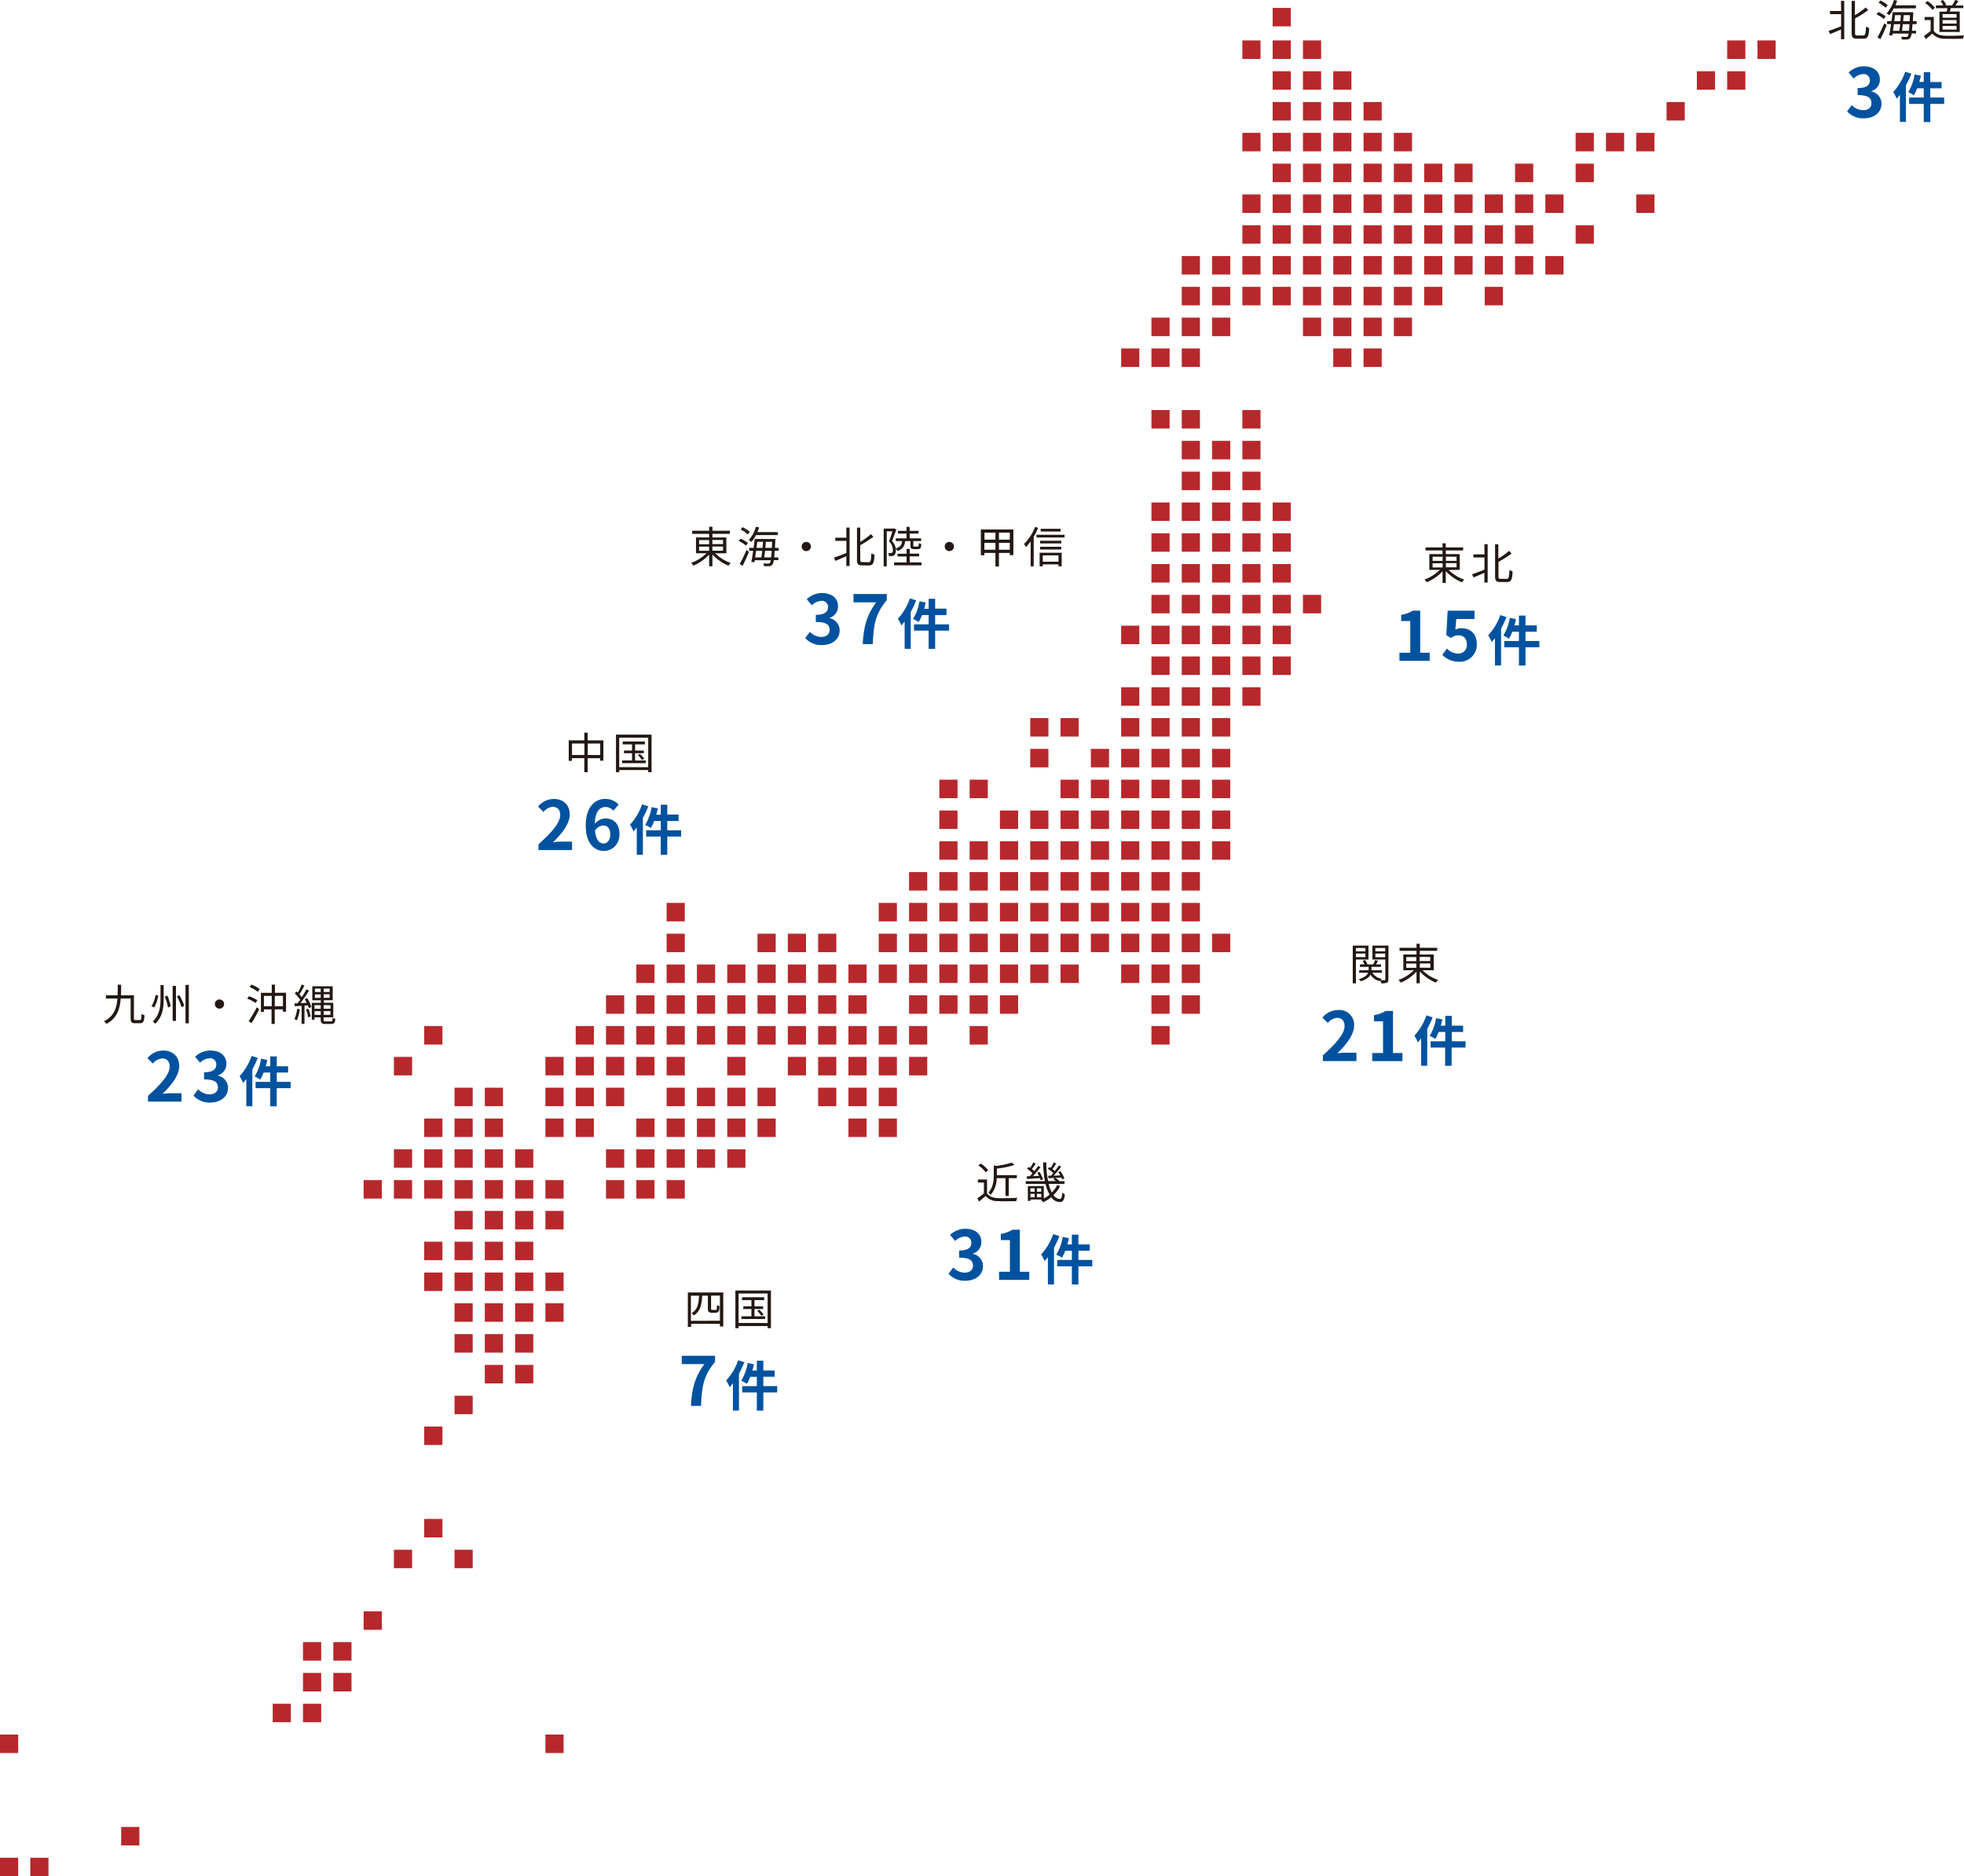 <svg xmlns="http://www.w3.org/2000/svg" viewBox="0 0 724.85 692.46"><defs><style>.cls-1{fill:#b7282c;}.cls-2{fill:#231815;}.cls-3{fill:#00529f;}</style></defs><title>アセット 6-90</title><g id="レイヤー_2" data-name="レイヤー 2"><g id="コンテンツ"><polygon class="cls-1" points="11.18 692.46 17.89 692.46 17.89 685.64 11.18 685.64 11.18 692.46 11.18 692.46"/><polygon class="cls-1" points="0 692.46 6.71 692.46 6.71 685.64 0 685.64 0 692.46 0 692.46"/><polygon class="cls-1" points="44.73 681.09 51.44 681.09 51.44 674.27 44.73 674.27 44.73 681.09 44.73 681.09"/><polygon class="cls-1" points="201.3 646.99 208.01 646.99 208.01 640.17 201.3 640.17 201.3 646.99 201.3 646.99"/><polygon class="cls-1" points="0 646.99 6.71 646.99 6.71 640.17 0 640.17 0 646.99 0 646.99"/><polygon class="cls-1" points="111.83 635.62 118.54 635.62 118.54 628.8 111.83 628.8 111.83 635.62 111.83 635.62"/><polygon class="cls-1" points="100.65 635.62 107.36 635.62 107.36 628.8 100.65 628.8 100.65 635.62 100.65 635.62"/><polygon class="cls-1" points="123.02 624.25 129.73 624.25 129.73 617.43 123.02 617.43 123.02 624.25 123.02 624.25"/><polygon class="cls-1" points="111.83 624.25 118.54 624.25 118.54 617.43 111.83 617.43 111.83 624.25 111.83 624.25"/><polygon class="cls-1" points="123.02 612.88 129.73 612.88 129.73 606.06 123.02 606.06 123.02 612.88 123.02 612.88"/><polygon class="cls-1" points="111.83 612.88 118.54 612.88 118.54 606.06 111.83 606.06 111.83 612.88 111.83 612.88"/><polygon class="cls-1" points="134.2 601.51 140.91 601.51 140.91 594.7 134.2 594.7 134.2 601.51 134.2 601.51"/><polygon class="cls-1" points="167.75 578.78 174.46 578.78 174.46 571.96 167.75 571.96 167.75 578.78 167.75 578.78"/><polygon class="cls-1" points="145.38 578.78 152.09 578.78 152.09 571.96 145.38 571.96 145.38 578.78 145.38 578.78"/><polygon class="cls-1" points="156.56 567.41 163.28 567.41 163.28 560.59 156.56 560.59 156.56 567.41 156.56 567.41"/><polygon class="cls-1" points="156.56 533.31 163.28 533.31 163.28 526.49 156.56 526.49 156.56 533.31 156.56 533.31"/><polygon class="cls-1" points="167.75 521.94 174.46 521.94 174.46 515.12 167.75 515.12 167.75 521.94 167.75 521.94"/><polygon class="cls-1" points="190.11 510.57 196.82 510.57 196.82 503.75 190.11 503.75 190.11 510.57 190.11 510.57"/><polygon class="cls-1" points="178.93 510.57 185.64 510.57 185.64 503.75 178.93 503.75 178.93 510.57 178.93 510.57"/><polygon class="cls-1" points="190.11 499.2 196.82 499.2 196.82 492.38 190.11 492.38 190.11 499.2 190.11 499.2"/><polygon class="cls-1" points="178.93 499.2 185.64 499.2 185.64 492.38 178.93 492.38 178.93 499.2 178.93 499.2"/><polygon class="cls-1" points="167.75 499.2 174.46 499.2 174.46 492.38 167.75 492.38 167.75 499.2 167.75 499.2"/><polygon class="cls-1" points="190.11 487.83 196.82 487.83 196.82 481.01 190.11 481.01 190.11 487.83 190.11 487.83"/><polygon class="cls-1" points="178.93 487.83 185.64 487.83 185.64 481.01 178.93 481.01 178.93 487.83 178.93 487.83"/><polygon class="cls-1" points="201.3 476.47 208.01 476.47 208.01 469.65 201.3 469.65 201.3 476.47 201.3 476.47"/><polygon class="cls-1" points="201.3 487.83 208.01 487.83 208.01 481.01 201.3 481.01 201.3 487.83 201.3 487.83"/><polygon class="cls-1" points="190.11 476.47 196.82 476.47 196.82 469.65 190.11 469.65 190.11 476.47 190.11 476.47"/><polygon class="cls-1" points="178.93 476.47 185.64 476.47 185.64 469.65 178.93 469.65 178.93 476.47 178.93 476.47"/><polygon class="cls-1" points="167.75 487.83 174.46 487.83 174.46 481.01 167.75 481.01 167.75 487.83 167.75 487.83"/><polygon class="cls-1" points="167.75 476.47 174.46 476.47 174.46 469.65 167.75 469.65 167.75 476.47 167.75 476.47"/><polygon class="cls-1" points="156.56 476.47 163.28 476.47 163.28 469.65 156.56 469.65 156.56 476.47 156.56 476.47"/><polygon class="cls-1" points="190.11 465.1 196.82 465.1 196.82 458.28 190.11 458.28 190.11 465.1 190.11 465.1"/><polygon class="cls-1" points="178.93 465.1 185.64 465.1 185.64 458.28 178.93 458.28 178.93 465.1 178.93 465.1"/><polygon class="cls-1" points="167.75 465.1 174.46 465.1 174.46 458.28 167.75 458.28 167.75 465.1 167.75 465.1"/><polygon class="cls-1" points="156.56 465.1 163.28 465.1 163.28 458.28 156.56 458.28 156.56 465.1 156.56 465.1"/><polygon class="cls-1" points="201.3 453.73 208.01 453.73 208.01 446.91 201.3 446.91 201.3 453.73 201.3 453.73"/><polygon class="cls-1" points="190.11 453.73 196.82 453.73 196.82 446.91 190.11 446.91 190.11 453.73 190.11 453.73"/><polygon class="cls-1" points="178.93 453.73 185.64 453.73 185.64 446.91 178.93 446.91 178.93 453.73 178.93 453.73"/><polygon class="cls-1" points="167.75 453.73 174.46 453.73 174.46 446.91 167.75 446.91 167.75 453.73 167.75 453.73"/><polygon class="cls-1" points="246.03 442.36 252.74 442.36 252.74 435.54 246.03 435.54 246.03 442.36 246.03 442.36"/><polygon class="cls-1" points="234.85 442.36 241.56 442.36 241.56 435.54 234.85 435.54 234.85 442.36 234.85 442.36"/><polygon class="cls-1" points="223.66 442.36 230.38 442.36 230.38 435.54 223.66 435.54 223.66 442.36 223.66 442.36"/><polygon class="cls-1" points="201.3 442.36 208.01 442.36 208.01 435.54 201.3 435.54 201.3 442.36 201.3 442.36"/><polygon class="cls-1" points="190.11 442.36 196.82 442.36 196.82 435.54 190.11 435.54 190.11 442.36 190.11 442.36"/><polygon class="cls-1" points="178.93 442.36 185.64 442.36 185.64 435.54 178.93 435.54 178.93 442.36 178.93 442.36"/><polygon class="cls-1" points="167.75 442.36 174.46 442.36 174.46 435.54 167.75 435.54 167.75 442.36 167.75 442.36"/><polygon class="cls-1" points="156.56 442.36 163.28 442.36 163.28 435.54 156.56 435.54 156.56 442.36 156.56 442.36"/><polygon class="cls-1" points="145.38 442.36 152.09 442.36 152.09 435.54 145.38 435.54 145.38 442.36 145.38 442.36"/><polygon class="cls-1" points="134.2 442.36 140.91 442.36 140.91 435.54 134.2 435.54 134.2 442.36 134.2 442.36"/><polygon class="cls-1" points="246.03 430.99 252.74 430.99 252.74 424.18 246.03 424.18 246.03 430.99 246.03 430.99"/><polygon class="cls-1" points="234.85 430.99 241.56 430.99 241.56 424.18 234.85 424.18 234.85 430.99 234.85 430.99"/><polygon class="cls-1" points="223.66 430.99 230.38 430.99 230.38 424.18 223.66 424.18 223.66 430.99 223.66 430.99"/><polygon class="cls-1" points="190.11 430.99 196.82 430.99 196.82 424.18 190.11 424.18 190.11 430.99 190.11 430.99"/><polygon class="cls-1" points="178.93 430.99 185.64 430.99 185.64 424.18 178.93 424.18 178.93 430.99 178.93 430.99"/><polygon class="cls-1" points="167.75 430.99 174.46 430.99 174.46 424.18 167.75 424.18 167.75 430.99 167.75 430.99"/><polygon class="cls-1" points="156.56 430.99 163.28 430.99 163.28 424.18 156.56 424.18 156.56 430.99 156.56 430.99"/><polygon class="cls-1" points="145.38 430.99 152.09 430.99 152.09 424.18 145.38 424.18 145.38 430.99 145.38 430.99"/><polygon class="cls-1" points="324.31 419.63 331.02 419.63 331.02 412.81 324.31 412.81 324.31 419.63 324.31 419.63"/><polygon class="cls-1" points="313.13 419.63 319.84 419.63 319.84 412.81 313.13 412.81 313.13 419.63 313.13 419.63"/><polygon class="cls-1" points="279.58 419.63 286.29 419.63 286.29 412.81 279.58 412.81 279.58 419.63 279.58 419.63"/><polygon class="cls-1" points="268.4 419.63 275.11 419.63 275.11 412.81 268.4 412.81 268.4 419.63 268.4 419.63"/><polygon class="cls-1" points="257.22 419.63 263.93 419.63 263.93 412.81 257.22 412.81 257.22 419.63 257.22 419.63"/><polygon class="cls-1" points="257.22 430.99 263.93 430.99 263.93 424.17 257.22 424.17 257.22 430.99 257.22 430.99"/><polygon class="cls-1" points="268.4 430.99 275.11 430.99 275.11 424.17 268.4 424.17 268.4 430.99 268.4 430.99"/><polygon class="cls-1" points="246.03 419.63 252.74 419.63 252.74 412.81 246.03 412.81 246.03 419.63 246.03 419.63"/><polygon class="cls-1" points="234.85 419.63 241.56 419.63 241.56 412.81 234.85 412.81 234.85 419.63 234.85 419.63"/><polygon class="cls-1" points="212.48 419.63 219.19 419.63 219.19 412.81 212.48 412.81 212.48 419.63 212.48 419.63"/><polygon class="cls-1" points="201.3 419.63 208.01 419.63 208.01 412.81 201.3 412.81 201.3 419.63 201.3 419.63"/><polygon class="cls-1" points="178.93 419.63 185.64 419.63 185.64 412.81 178.93 412.81 178.93 419.63 178.93 419.63"/><polygon class="cls-1" points="167.75 419.63 174.46 419.63 174.46 412.81 167.75 412.81 167.75 419.63 167.75 419.63"/><polygon class="cls-1" points="156.56 419.63 163.28 419.63 163.28 412.81 156.56 412.81 156.56 419.63 156.56 419.63"/><polygon class="cls-1" points="324.31 408.26 331.02 408.26 331.02 401.44 324.31 401.44 324.31 408.26 324.31 408.26"/><polygon class="cls-1" points="313.13 408.26 319.84 408.26 319.84 401.44 313.13 401.44 313.13 408.26 313.13 408.26"/><polygon class="cls-1" points="301.95 408.26 308.66 408.26 308.66 401.44 301.95 401.44 301.95 408.26 301.95 408.26"/><polygon class="cls-1" points="279.58 408.26 286.29 408.26 286.29 401.44 279.58 401.44 279.58 408.26 279.58 408.26"/><polygon class="cls-1" points="268.4 408.26 275.11 408.26 275.11 401.44 268.4 401.44 268.4 408.26 268.4 408.26"/><polygon class="cls-1" points="268.4 396.89 275.11 396.89 275.11 390.07 268.4 390.07 268.4 396.89 268.4 396.89"/><polygon class="cls-1" points="257.22 408.26 263.93 408.26 263.93 401.44 257.22 401.44 257.22 408.26 257.22 408.26"/><polygon class="cls-1" points="246.03 408.26 252.74 408.26 252.74 401.44 246.03 401.44 246.03 408.26 246.03 408.26"/><polygon class="cls-1" points="212.48 408.26 219.19 408.26 219.19 401.44 212.48 401.44 212.48 408.26 212.48 408.26"/><polygon class="cls-1" points="201.3 408.26 208.01 408.26 208.01 401.44 201.3 401.44 201.3 408.26 201.3 408.26"/><polygon class="cls-1" points="178.93 408.26 185.64 408.26 185.64 401.44 178.93 401.44 178.93 408.26 178.93 408.26"/><polygon class="cls-1" points="167.75 408.26 174.46 408.26 174.46 401.44 167.75 401.44 167.75 408.26 167.75 408.26"/><polygon class="cls-1" points="424.96 385.52 431.67 385.52 431.67 378.7 424.96 378.7 424.96 385.52 424.96 385.52"/><polygon class="cls-1" points="335.5 396.89 342.21 396.89 342.21 390.07 335.5 390.07 335.5 396.89 335.5 396.89"/><polygon class="cls-1" points="324.31 396.89 331.02 396.89 331.02 390.07 324.31 390.07 324.31 396.89 324.31 396.89"/><polygon class="cls-1" points="313.13 396.89 319.84 396.89 319.84 390.07 313.13 390.07 313.13 396.89 313.13 396.89"/><polygon class="cls-1" points="301.95 396.89 308.66 396.89 308.66 390.07 301.95 390.07 301.95 396.89 301.95 396.89"/><polygon class="cls-1" points="234.85 396.89 241.56 396.89 241.56 390.07 234.85 390.07 234.85 396.89 234.85 396.89"/><polygon class="cls-1" points="223.66 396.89 230.38 396.89 230.38 390.07 223.66 390.07 223.66 396.89 223.66 396.89"/><polygon class="cls-1" points="223.66 408.26 230.38 408.26 230.38 401.44 223.66 401.44 223.66 408.26 223.66 408.26"/><polygon class="cls-1" points="212.48 396.89 219.19 396.89 219.19 390.07 212.48 390.07 212.48 396.89 212.48 396.89"/><polygon class="cls-1" points="201.3 396.89 208.01 396.89 208.01 390.07 201.3 390.07 201.3 396.89 201.3 396.89"/><polygon class="cls-1" points="145.38 396.89 152.09 396.89 152.09 390.07 145.38 390.07 145.38 396.89 145.38 396.89"/><polygon class="cls-1" points="357.86 385.52 364.57 385.52 364.57 378.7 357.86 378.7 357.86 385.52 357.86 385.52"/><polygon class="cls-1" points="335.5 385.52 342.21 385.52 342.21 378.7 335.5 378.7 335.5 385.52 335.5 385.52"/><polygon class="cls-1" points="324.31 385.52 331.02 385.52 331.02 378.7 324.31 378.7 324.31 385.52 324.31 385.52"/><polygon class="cls-1" points="313.13 385.52 319.84 385.52 319.84 378.7 313.13 378.7 313.13 385.52 313.13 385.52"/><polygon class="cls-1" points="301.95 385.52 308.66 385.52 308.66 378.7 301.95 378.7 301.95 385.52 301.95 385.52"/><polygon class="cls-1" points="290.76 385.52 297.47 385.52 297.47 378.7 290.76 378.7 290.76 385.52 290.76 385.52"/><polygon class="cls-1" points="290.76 396.89 297.47 396.89 297.47 390.07 290.76 390.07 290.76 396.89 290.76 396.89"/><polygon class="cls-1" points="279.58 385.52 286.29 385.52 286.29 378.7 279.58 378.7 279.58 385.52 279.58 385.52"/><polygon class="cls-1" points="268.4 385.52 275.11 385.52 275.11 378.7 268.4 378.7 268.4 385.52 268.4 385.52"/><polygon class="cls-1" points="257.22 385.52 263.93 385.52 263.93 378.7 257.22 378.7 257.22 385.52 257.22 385.52"/><polygon class="cls-1" points="246.03 385.52 252.74 385.52 252.74 378.7 246.03 378.7 246.03 385.52 246.03 385.52"/><polygon class="cls-1" points="246.03 396.89 252.74 396.89 252.74 390.07 246.03 390.07 246.03 396.89 246.03 396.89"/><polygon class="cls-1" points="234.85 385.52 241.56 385.52 241.56 378.7 234.85 378.7 234.85 385.52 234.85 385.52"/><polygon class="cls-1" points="223.66 385.52 230.38 385.52 230.38 378.7 223.66 378.7 223.66 385.52 223.66 385.52"/><polygon class="cls-1" points="212.48 385.52 219.19 385.52 219.19 378.7 212.48 378.7 212.48 385.52 212.48 385.52"/><polygon class="cls-1" points="156.56 385.52 163.28 385.52 163.28 378.7 156.56 378.7 156.56 385.52 156.56 385.52"/><polygon class="cls-1" points="424.96 374.15 431.67 374.15 431.67 367.34 424.96 367.34 424.96 374.15 424.96 374.15"/><polygon class="cls-1" points="436.15 374.15 442.86 374.15 442.86 367.34 436.15 367.34 436.15 374.15 436.15 374.15"/><polygon class="cls-1" points="369.04 374.15 375.76 374.15 375.76 367.34 369.04 367.34 369.04 374.15 369.04 374.15"/><polygon class="cls-1" points="357.86 374.15 364.57 374.15 364.57 367.34 357.86 367.34 357.86 374.15 357.86 374.15"/><polygon class="cls-1" points="346.68 374.15 353.39 374.15 353.39 367.34 346.68 367.34 346.68 374.15 346.68 374.15"/><polygon class="cls-1" points="335.5 374.15 342.21 374.15 342.21 367.34 335.5 367.34 335.5 374.15 335.5 374.15"/><polygon class="cls-1" points="301.95 374.15 308.66 374.15 308.66 367.34 301.95 367.34 301.95 374.15 301.95 374.15"/><polygon class="cls-1" points="290.76 374.15 297.47 374.15 297.47 367.34 290.76 367.34 290.76 374.15 290.76 374.15"/><polygon class="cls-1" points="279.58 374.15 286.29 374.15 286.29 367.34 279.58 367.34 279.58 374.15 279.58 374.15"/><polygon class="cls-1" points="268.4 374.15 275.11 374.15 275.11 367.34 268.4 367.34 268.4 374.15 268.4 374.15"/><polygon class="cls-1" points="257.22 374.15 263.93 374.15 263.93 367.34 257.22 367.34 257.22 374.15 257.22 374.15"/><polygon class="cls-1" points="246.03 374.15 252.74 374.15 252.74 367.34 246.03 367.34 246.03 374.15 246.03 374.15"/><polygon class="cls-1" points="234.85 374.15 241.56 374.15 241.56 367.34 234.85 367.34 234.85 374.15 234.85 374.15"/><polygon class="cls-1" points="223.66 374.15 230.38 374.15 230.38 367.34 223.66 367.34 223.66 374.15 223.66 374.15"/><polygon class="cls-1" points="436.15 362.79 442.86 362.79 442.86 355.97 436.15 355.97 436.15 362.79 436.15 362.79"/><polygon class="cls-1" points="424.96 362.79 431.67 362.79 431.67 355.97 424.96 355.97 424.96 362.79 424.96 362.79"/><polygon class="cls-1" points="413.78 362.79 420.49 362.79 420.49 355.97 413.78 355.97 413.78 362.79 413.78 362.79"/><polygon class="cls-1" points="391.41 362.79 398.12 362.79 398.12 355.97 391.41 355.97 391.41 362.79 391.41 362.79"/><polygon class="cls-1" points="380.23 362.79 386.94 362.79 386.94 355.97 380.23 355.97 380.23 362.79 380.23 362.79"/><polygon class="cls-1" points="369.04 362.79 375.76 362.79 375.76 355.97 369.04 355.97 369.04 362.79 369.04 362.79"/><polygon class="cls-1" points="357.86 362.79 364.57 362.79 364.57 355.97 357.86 355.97 357.86 362.79 357.86 362.79"/><polygon class="cls-1" points="346.68 362.79 353.39 362.79 353.39 355.97 346.68 355.97 346.68 362.79 346.68 362.79"/><polygon class="cls-1" points="335.5 362.79 342.21 362.79 342.21 355.97 335.5 355.97 335.5 362.79 335.5 362.79"/><polygon class="cls-1" points="324.31 362.79 331.02 362.79 331.02 355.97 324.31 355.97 324.31 362.79 324.31 362.79"/><polygon class="cls-1" points="313.13 362.79 319.84 362.79 319.84 355.97 313.13 355.97 313.13 362.79 313.13 362.79"/><polygon class="cls-1" points="313.13 374.15 319.84 374.15 319.84 367.33 313.13 367.33 313.13 374.15 313.13 374.15"/><polygon class="cls-1" points="301.95 362.79 308.66 362.79 308.66 355.97 301.95 355.97 301.95 362.79 301.95 362.79"/><polygon class="cls-1" points="290.76 362.79 297.47 362.79 297.47 355.97 290.76 355.97 290.76 362.79 290.76 362.79"/><polygon class="cls-1" points="279.58 362.79 286.29 362.79 286.29 355.97 279.58 355.97 279.58 362.79 279.58 362.79"/><polygon class="cls-1" points="268.4 362.79 275.11 362.79 275.11 355.97 268.4 355.97 268.4 362.79 268.4 362.79"/><polygon class="cls-1" points="257.22 362.79 263.93 362.79 263.93 355.97 257.22 355.97 257.22 362.79 257.22 362.79"/><polygon class="cls-1" points="246.03 362.79 252.74 362.79 252.74 355.97 246.03 355.97 246.03 362.79 246.03 362.79"/><polygon class="cls-1" points="234.85 362.79 241.56 362.79 241.56 355.97 234.85 355.97 234.85 362.79 234.85 362.79"/><polygon class="cls-1" points="447.33 351.42 454.04 351.42 454.04 344.6 447.33 344.6 447.33 351.42 447.33 351.42"/><polygon class="cls-1" points="436.15 351.42 442.86 351.42 442.86 344.6 436.15 344.6 436.15 351.42 436.15 351.42"/><polygon class="cls-1" points="424.96 351.42 431.67 351.42 431.67 344.6 424.96 344.6 424.96 351.42 424.96 351.42"/><polygon class="cls-1" points="413.78 351.42 420.49 351.42 420.49 344.6 413.78 344.6 413.78 351.42 413.78 351.42"/><polygon class="cls-1" points="402.6 351.42 409.31 351.42 409.31 344.6 402.6 344.6 402.6 351.42 402.6 351.42"/><polygon class="cls-1" points="391.41 351.42 398.12 351.42 398.12 344.6 391.41 344.6 391.41 351.42 391.41 351.42"/><polygon class="cls-1" points="380.23 351.42 386.94 351.42 386.94 344.6 380.23 344.6 380.23 351.42 380.23 351.42"/><polygon class="cls-1" points="369.04 351.42 375.76 351.42 375.76 344.6 369.04 344.6 369.04 351.42 369.04 351.42"/><polygon class="cls-1" points="357.86 351.42 364.57 351.42 364.57 344.6 357.86 344.6 357.86 351.42 357.86 351.42"/><polygon class="cls-1" points="346.68 351.42 353.39 351.42 353.39 344.6 346.68 344.6 346.68 351.42 346.68 351.42"/><polygon class="cls-1" points="335.5 351.42 342.21 351.42 342.21 344.6 335.5 344.6 335.5 351.42 335.5 351.42"/><polygon class="cls-1" points="324.31 351.42 331.02 351.42 331.02 344.6 324.31 344.6 324.31 351.42 324.31 351.42"/><polygon class="cls-1" points="301.95 351.42 308.66 351.42 308.66 344.6 301.95 344.6 301.95 351.42 301.95 351.42"/><polygon class="cls-1" points="290.76 351.42 297.47 351.42 297.47 344.6 290.76 344.6 290.76 351.42 290.76 351.42"/><polygon class="cls-1" points="279.58 351.42 286.29 351.42 286.29 344.6 279.58 344.6 279.58 351.42 279.58 351.42"/><polygon class="cls-1" points="246.03 351.42 252.74 351.42 252.74 344.6 246.03 344.6 246.03 351.42 246.03 351.42"/><polygon class="cls-1" points="436.15 340.05 442.86 340.05 442.86 333.23 436.15 333.23 436.15 340.05 436.15 340.05"/><polygon class="cls-1" points="424.96 340.05 431.67 340.05 431.67 333.23 424.96 333.23 424.96 340.05 424.96 340.05"/><polygon class="cls-1" points="413.78 340.05 420.49 340.05 420.49 333.23 413.78 333.23 413.78 340.05 413.78 340.05"/><polygon class="cls-1" points="402.6 340.05 409.31 340.05 409.31 333.23 402.6 333.23 402.6 340.05 402.6 340.05"/><polygon class="cls-1" points="391.41 340.05 398.12 340.05 398.12 333.23 391.41 333.23 391.41 340.05 391.41 340.05"/><polygon class="cls-1" points="380.23 340.05 386.94 340.05 386.94 333.23 380.23 333.23 380.23 340.05 380.23 340.05"/><polygon class="cls-1" points="369.04 340.05 375.76 340.05 375.76 333.23 369.04 333.23 369.04 340.05 369.04 340.05"/><polygon class="cls-1" points="357.86 340.05 364.57 340.05 364.57 333.23 357.86 333.23 357.86 340.05 357.86 340.05"/><polygon class="cls-1" points="346.68 340.05 353.39 340.05 353.39 333.23 346.68 333.23 346.68 340.05 346.68 340.05"/><polygon class="cls-1" points="335.5 340.05 342.21 340.05 342.21 333.23 335.5 333.23 335.5 340.05 335.5 340.05"/><polygon class="cls-1" points="324.31 340.05 331.02 340.05 331.02 333.23 324.31 333.23 324.31 340.05 324.31 340.05"/><polygon class="cls-1" points="246.03 340.05 252.74 340.05 252.74 333.23 246.03 333.23 246.03 340.05 246.03 340.05"/><polygon class="cls-1" points="436.15 328.68 442.86 328.68 442.86 321.86 436.15 321.86 436.15 328.68 436.15 328.68"/><polygon class="cls-1" points="424.96 328.68 431.67 328.68 431.67 321.86 424.96 321.86 424.96 328.68 424.96 328.68"/><polygon class="cls-1" points="413.78 328.68 420.49 328.68 420.49 321.86 413.78 321.86 413.78 328.68 413.78 328.68"/><polygon class="cls-1" points="402.6 328.68 409.31 328.68 409.31 321.86 402.6 321.86 402.6 328.68 402.6 328.68"/><polygon class="cls-1" points="391.41 328.68 398.12 328.68 398.12 321.86 391.41 321.86 391.41 328.68 391.41 328.68"/><polygon class="cls-1" points="380.23 328.68 386.94 328.68 386.94 321.86 380.23 321.86 380.23 328.68 380.23 328.68"/><polygon class="cls-1" points="369.04 328.68 375.76 328.68 375.76 321.86 369.04 321.86 369.04 328.68 369.04 328.68"/><polygon class="cls-1" points="357.86 328.68 364.57 328.68 364.57 321.86 357.86 321.86 357.86 328.68 357.86 328.68"/><polygon class="cls-1" points="346.68 328.68 353.39 328.68 353.39 321.86 346.68 321.86 346.68 328.68 346.68 328.68"/><polygon class="cls-1" points="335.5 328.68 342.21 328.68 342.21 321.86 335.5 321.86 335.5 328.68 335.5 328.68"/><polygon class="cls-1" points="447.33 317.31 454.04 317.31 454.04 310.49 447.33 310.49 447.33 317.31 447.33 317.31"/><polygon class="cls-1" points="436.15 317.31 442.86 317.31 442.86 310.49 436.15 310.49 436.15 317.31 436.15 317.31"/><polygon class="cls-1" points="424.96 317.31 431.67 317.31 431.67 310.49 424.96 310.49 424.96 317.31 424.96 317.31"/><polygon class="cls-1" points="413.78 317.31 420.49 317.31 420.49 310.49 413.78 310.49 413.78 317.31 413.78 317.31"/><polygon class="cls-1" points="402.6 317.31 409.31 317.31 409.31 310.49 402.6 310.49 402.6 317.31 402.6 317.31"/><polygon class="cls-1" points="391.41 317.31 398.12 317.31 398.12 310.49 391.41 310.49 391.41 317.31 391.41 317.31"/><polygon class="cls-1" points="380.23 317.31 386.94 317.31 386.94 310.49 380.23 310.49 380.23 317.31 380.23 317.31"/><polygon class="cls-1" points="369.04 317.31 375.76 317.31 375.76 310.49 369.04 310.49 369.04 317.31 369.04 317.31"/><polygon class="cls-1" points="357.86 317.31 364.57 317.31 364.57 310.49 357.86 310.49 357.86 317.31 357.86 317.31"/><polygon class="cls-1" points="346.68 317.31 353.39 317.31 353.39 310.49 346.68 310.49 346.68 317.31 346.68 317.31"/><polygon class="cls-1" points="447.33 305.95 454.04 305.95 454.04 299.13 447.33 299.13 447.33 305.95 447.33 305.95"/><polygon class="cls-1" points="436.15 305.95 442.86 305.95 442.86 299.13 436.15 299.13 436.15 305.95 436.15 305.95"/><polygon class="cls-1" points="424.96 305.95 431.67 305.95 431.67 299.13 424.96 299.13 424.96 305.95 424.96 305.95"/><polygon class="cls-1" points="413.78 305.95 420.49 305.95 420.49 299.13 413.78 299.13 413.78 305.95 413.78 305.95"/><polygon class="cls-1" points="402.6 305.95 409.31 305.95 409.31 299.13 402.6 299.13 402.6 305.95 402.6 305.95"/><polygon class="cls-1" points="391.41 305.95 398.12 305.95 398.12 299.13 391.41 299.13 391.41 305.95 391.41 305.95"/><polygon class="cls-1" points="380.23 305.95 386.94 305.95 386.94 299.13 380.23 299.13 380.23 305.95 380.23 305.95"/><polygon class="cls-1" points="369.04 305.95 375.76 305.95 375.76 299.13 369.04 299.13 369.04 305.95 369.04 305.95"/><polygon class="cls-1" points="346.68 305.95 353.39 305.95 353.39 299.13 346.68 299.13 346.68 305.95 346.68 305.95"/><polygon class="cls-1" points="447.33 294.58 454.04 294.58 454.04 287.76 447.33 287.76 447.33 294.58 447.33 294.58"/><polygon class="cls-1" points="436.15 294.58 442.86 294.58 442.86 287.76 436.15 287.76 436.15 294.58 436.15 294.58"/><polygon class="cls-1" points="424.96 294.58 431.67 294.58 431.67 287.76 424.96 287.76 424.96 294.58 424.96 294.58"/><polygon class="cls-1" points="413.78 294.58 420.49 294.58 420.49 287.76 413.78 287.76 413.78 294.58 413.78 294.58"/><polygon class="cls-1" points="402.6 294.58 409.31 294.58 409.31 287.76 402.6 287.76 402.6 294.58 402.6 294.58"/><polygon class="cls-1" points="391.41 294.58 398.12 294.58 398.12 287.76 391.41 287.76 391.41 294.58 391.41 294.58"/><polygon class="cls-1" points="357.86 294.58 364.57 294.58 364.57 287.76 357.86 287.76 357.86 294.58 357.86 294.58"/><polygon class="cls-1" points="346.68 294.58 353.39 294.58 353.39 287.76 346.68 287.76 346.68 294.58 346.68 294.58"/><polygon class="cls-1" points="447.33 283.21 454.04 283.21 454.04 276.39 447.33 276.39 447.33 283.21 447.33 283.21"/><polygon class="cls-1" points="436.15 283.21 442.86 283.21 442.86 276.39 436.15 276.39 436.15 283.21 436.15 283.21"/><polygon class="cls-1" points="424.96 283.21 431.67 283.21 431.67 276.39 424.96 276.39 424.96 283.21 424.96 283.21"/><polygon class="cls-1" points="413.78 283.21 420.49 283.21 420.49 276.39 413.78 276.39 413.78 283.21 413.78 283.21"/><polygon class="cls-1" points="402.6 283.21 409.31 283.21 409.31 276.39 402.6 276.39 402.6 283.21 402.6 283.21"/><polygon class="cls-1" points="380.23 283.21 386.94 283.21 386.94 276.39 380.23 276.39 380.23 283.21 380.23 283.21"/><polygon class="cls-1" points="447.33 271.84 454.04 271.84 454.04 265.02 447.33 265.02 447.33 271.84 447.33 271.84"/><polygon class="cls-1" points="436.15 271.84 442.86 271.84 442.86 265.02 436.15 265.02 436.15 271.84 436.15 271.84"/><polygon class="cls-1" points="424.96 271.84 431.67 271.84 431.67 265.02 424.96 265.02 424.96 271.84 424.96 271.84"/><polygon class="cls-1" points="413.78 271.84 420.49 271.84 420.49 265.02 413.78 265.02 413.78 271.84 413.78 271.84"/><polygon class="cls-1" points="391.41 271.84 398.12 271.84 398.12 265.02 391.41 265.02 391.41 271.84 391.41 271.84"/><polygon class="cls-1" points="380.23 271.84 386.94 271.84 386.94 265.02 380.23 265.02 380.23 271.84 380.23 271.84"/><polygon class="cls-1" points="458.51 260.48 465.22 260.48 465.22 253.65 458.51 253.65 458.51 260.48 458.51 260.48"/><polygon class="cls-1" points="447.33 260.48 454.04 260.48 454.04 253.65 447.33 253.65 447.33 260.48 447.33 260.48"/><polygon class="cls-1" points="436.15 260.48 442.86 260.48 442.86 253.65 436.15 253.65 436.15 260.48 436.15 260.48"/><polygon class="cls-1" points="424.96 260.48 431.67 260.48 431.67 253.65 424.96 253.65 424.96 260.48 424.96 260.48"/><polygon class="cls-1" points="413.78 260.48 420.49 260.48 420.49 253.65 413.78 253.65 413.78 260.48 413.78 260.48"/><polygon class="cls-1" points="469.7 249.11 476.41 249.11 476.41 242.28 469.7 242.28 469.7 249.11 469.7 249.11"/><polygon class="cls-1" points="458.51 249.11 465.22 249.11 465.22 242.28 458.51 242.28 458.51 249.11 458.51 249.11"/><polygon class="cls-1" points="447.33 249.11 454.04 249.11 454.04 242.28 447.33 242.28 447.33 249.11 447.33 249.11"/><polygon class="cls-1" points="436.15 249.11 442.86 249.11 442.86 242.28 436.15 242.28 436.15 249.11 436.15 249.11"/><polygon class="cls-1" points="424.96 249.11 431.67 249.11 431.67 242.28 424.96 242.28 424.96 249.11 424.96 249.11"/><polygon class="cls-1" points="469.7 237.74 476.41 237.74 476.41 230.92 469.7 230.92 469.7 237.74 469.7 237.74"/><polygon class="cls-1" points="458.51 237.74 465.22 237.74 465.22 230.92 458.51 230.92 458.51 237.74 458.51 237.74"/><polygon class="cls-1" points="447.33 237.74 454.04 237.74 454.04 230.92 447.33 230.92 447.33 237.74 447.33 237.74"/><polygon class="cls-1" points="436.15 237.74 442.86 237.74 442.86 230.92 436.15 230.92 436.15 237.74 436.15 237.74"/><polygon class="cls-1" points="424.96 237.74 431.67 237.74 431.67 230.92 424.96 230.92 424.96 237.74 424.96 237.74"/><polygon class="cls-1" points="413.78 237.74 420.49 237.74 420.49 230.92 413.78 230.92 413.78 237.74 413.78 237.74"/><polygon class="cls-1" points="480.88 226.37 487.59 226.37 487.59 219.55 480.88 219.55 480.88 226.37 480.88 226.37"/><polygon class="cls-1" points="469.7 226.37 476.41 226.37 476.41 219.55 469.7 219.55 469.7 226.37 469.7 226.37"/><polygon class="cls-1" points="458.51 226.37 465.22 226.37 465.22 219.55 458.51 219.55 458.51 226.37 458.51 226.37"/><polygon class="cls-1" points="447.33 226.37 454.04 226.37 454.04 219.55 447.33 219.55 447.33 226.37 447.33 226.37"/><polygon class="cls-1" points="436.15 226.37 442.86 226.37 442.86 219.55 436.15 219.55 436.15 226.37 436.15 226.37"/><polygon class="cls-1" points="424.96 226.37 431.67 226.37 431.67 219.55 424.96 219.55 424.96 226.37 424.96 226.37"/><polygon class="cls-1" points="469.7 215 476.41 215 476.41 208.18 469.7 208.18 469.7 215 469.7 215"/><polygon class="cls-1" points="458.51 215 465.22 215 465.22 208.18 458.51 208.18 458.51 215 458.51 215"/><polygon class="cls-1" points="447.33 215 454.04 215 454.04 208.18 447.33 208.18 447.33 215 447.33 215"/><polygon class="cls-1" points="436.15 215 442.86 215 442.86 208.18 436.15 208.18 436.15 215 436.15 215"/><polygon class="cls-1" points="424.96 215 431.67 215 431.67 208.18 424.96 208.18 424.96 215 424.96 215"/><polygon class="cls-1" points="469.7 203.63 476.41 203.63 476.41 196.81 469.7 196.81 469.7 203.63 469.7 203.63"/><polygon class="cls-1" points="458.51 203.63 465.22 203.63 465.22 196.81 458.51 196.81 458.51 203.63 458.51 203.63"/><polygon class="cls-1" points="447.33 203.63 454.04 203.63 454.04 196.81 447.33 196.81 447.33 203.63 447.33 203.63"/><polygon class="cls-1" points="436.15 203.63 442.86 203.63 442.86 196.81 436.15 196.81 436.15 203.63 436.15 203.63"/><polygon class="cls-1" points="424.96 203.63 431.67 203.63 431.67 196.81 424.96 196.81 424.96 203.63 424.96 203.63"/><polygon class="cls-1" points="469.7 192.27 476.41 192.27 476.41 185.44 469.7 185.44 469.7 192.27 469.7 192.27"/><polygon class="cls-1" points="458.51 192.27 465.22 192.27 465.22 185.44 458.51 185.44 458.51 192.27 458.51 192.27"/><polygon class="cls-1" points="447.33 192.27 454.04 192.27 454.04 185.44 447.33 185.44 447.33 192.27 447.33 192.27"/><polygon class="cls-1" points="436.15 192.27 442.86 192.27 442.86 185.44 436.15 185.44 436.15 192.27 436.15 192.27"/><polygon class="cls-1" points="424.96 192.27 431.67 192.27 431.67 185.44 424.96 185.44 424.96 192.27 424.96 192.27"/><polygon class="cls-1" points="458.51 180.9 465.22 180.9 465.22 174.08 458.51 174.08 458.51 180.9 458.51 180.9"/><polygon class="cls-1" points="447.33 180.9 454.04 180.9 454.04 174.08 447.33 174.08 447.33 180.9 447.33 180.9"/><polygon class="cls-1" points="436.15 180.9 442.86 180.9 442.86 174.08 436.15 174.08 436.15 180.9 436.15 180.9"/><polygon class="cls-1" points="458.51 169.53 465.22 169.53 465.22 162.71 458.51 162.71 458.51 169.53 458.51 169.53"/><polygon class="cls-1" points="447.33 169.53 454.04 169.53 454.04 162.71 447.33 162.71 447.33 169.53 447.33 169.53"/><polygon class="cls-1" points="436.15 169.53 442.86 169.53 442.86 162.71 436.15 162.71 436.15 169.53 436.15 169.53"/><polygon class="cls-1" points="436.15 158.16 442.86 158.16 442.86 151.34 436.15 151.34 436.15 158.16 436.15 158.16"/><polygon class="cls-1" points="424.96 158.16 431.67 158.16 431.67 151.34 424.96 151.34 424.96 158.16 424.96 158.16"/><polygon class="cls-1" points="458.51 158.16 465.22 158.16 465.22 151.34 458.51 151.34 458.51 158.16 458.51 158.16"/><polygon class="cls-1" points="503.24 135.43 509.95 135.43 509.95 128.6 503.24 128.6 503.24 135.43 503.24 135.43"/><polygon class="cls-1" points="492.06 135.43 498.77 135.43 498.77 128.6 492.06 128.6 492.06 135.43 492.06 135.43"/><polygon class="cls-1" points="436.15 135.43 442.86 135.43 442.86 128.6 436.15 128.6 436.15 135.43 436.15 135.43"/><polygon class="cls-1" points="424.96 135.43 431.67 135.43 431.67 128.6 424.96 128.6 424.96 135.43 424.96 135.43"/><polygon class="cls-1" points="413.78 135.43 420.49 135.43 420.49 128.6 413.78 128.6 413.78 135.43 413.78 135.43"/><polygon class="cls-1" points="514.43 124.06 521.14 124.06 521.14 117.23 514.43 117.23 514.43 124.06 514.43 124.06"/><polygon class="cls-1" points="503.24 124.06 509.95 124.06 509.95 117.23 503.24 117.23 503.24 124.06 503.24 124.06"/><polygon class="cls-1" points="492.06 124.06 498.77 124.06 498.77 117.23 492.06 117.23 492.06 124.06 492.06 124.06"/><polygon class="cls-1" points="480.88 124.06 487.59 124.06 487.59 117.23 480.88 117.23 480.88 124.06 480.88 124.06"/><polygon class="cls-1" points="447.33 124.06 454.04 124.06 454.04 117.23 447.33 117.23 447.33 124.06 447.33 124.06"/><polygon class="cls-1" points="436.15 124.06 442.86 124.06 442.86 117.23 436.15 117.23 436.15 124.06 436.15 124.06"/><polygon class="cls-1" points="424.96 124.06 431.67 124.06 431.67 117.23 424.96 117.23 424.96 124.06 424.96 124.06"/><polygon class="cls-1" points="547.98 112.69 554.69 112.69 554.69 105.87 547.98 105.87 547.98 112.69 547.98 112.69"/><polygon class="cls-1" points="525.61 112.69 532.32 112.69 532.32 105.87 525.61 105.87 525.61 112.69 525.61 112.69"/><polygon class="cls-1" points="514.43 112.69 521.14 112.69 521.14 105.87 514.43 105.87 514.43 112.69 514.43 112.69"/><polygon class="cls-1" points="503.24 112.69 509.95 112.69 509.95 105.87 503.24 105.87 503.24 112.69 503.24 112.69"/><polygon class="cls-1" points="492.06 112.69 498.77 112.69 498.77 105.87 492.06 105.87 492.06 112.69 492.06 112.69"/><polygon class="cls-1" points="480.88 112.69 487.59 112.69 487.59 105.87 480.88 105.87 480.88 112.69 480.88 112.69"/><polygon class="cls-1" points="469.7 112.69 476.41 112.69 476.41 105.87 469.7 105.87 469.7 112.69 469.7 112.69"/><polygon class="cls-1" points="458.51 112.69 465.22 112.69 465.22 105.87 458.51 105.87 458.51 112.69 458.51 112.69"/><polygon class="cls-1" points="447.33 112.69 454.04 112.69 454.04 105.87 447.33 105.87 447.33 112.69 447.33 112.69"/><polygon class="cls-1" points="436.15 112.69 442.86 112.69 442.86 105.87 436.15 105.87 436.15 112.69 436.15 112.69"/><polygon class="cls-1" points="570.34 101.32 577.05 101.32 577.05 94.5 570.34 94.5 570.34 101.32 570.34 101.32"/><polygon class="cls-1" points="559.16 101.32 565.87 101.32 565.87 94.5 559.16 94.5 559.16 101.32 559.16 101.32"/><polygon class="cls-1" points="547.98 101.32 554.69 101.32 554.69 94.5 547.98 94.5 547.98 101.32 547.98 101.32"/><polygon class="cls-1" points="536.79 101.32 543.5 101.32 543.5 94.5 536.79 94.5 536.79 101.32 536.79 101.32"/><polygon class="cls-1" points="525.61 101.32 532.32 101.32 532.32 94.5 525.61 94.5 525.61 101.32 525.61 101.32"/><polygon class="cls-1" points="514.43 101.32 521.14 101.32 521.14 94.5 514.43 94.5 514.43 101.32 514.43 101.32"/><polygon class="cls-1" points="503.24 101.32 509.95 101.32 509.95 94.5 503.24 94.5 503.24 101.32 503.24 101.32"/><polygon class="cls-1" points="492.06 101.32 498.77 101.32 498.77 94.5 492.06 94.5 492.06 101.32 492.06 101.32"/><polygon class="cls-1" points="480.88 101.32 487.59 101.32 487.59 94.5 480.88 94.5 480.88 101.32 480.88 101.32"/><polygon class="cls-1" points="469.7 101.32 476.41 101.32 476.41 94.5 469.7 94.5 469.7 101.32 469.7 101.32"/><polygon class="cls-1" points="458.51 101.32 465.22 101.32 465.22 94.5 458.51 94.5 458.51 101.32 458.51 101.32"/><polygon class="cls-1" points="447.33 101.32 454.04 101.32 454.04 94.5 447.33 94.5 447.33 101.32 447.33 101.32"/><polygon class="cls-1" points="436.15 101.32 442.86 101.32 442.86 94.5 436.15 94.5 436.15 101.32 436.15 101.32"/><polygon class="cls-1" points="581.52 89.95 588.24 89.95 588.24 83.13 581.52 83.13 581.52 89.95 581.52 89.95"/><polygon class="cls-1" points="559.16 89.95 565.87 89.95 565.87 83.13 559.16 83.13 559.16 89.95 559.16 89.95"/><polygon class="cls-1" points="547.98 89.95 554.69 89.95 554.69 83.13 547.98 83.13 547.98 89.95 547.98 89.95"/><polygon class="cls-1" points="536.79 89.95 543.5 89.95 543.5 83.13 536.79 83.13 536.79 89.95 536.79 89.95"/><polygon class="cls-1" points="525.61 89.95 532.32 89.95 532.32 83.13 525.61 83.13 525.61 89.95 525.61 89.95"/><polygon class="cls-1" points="514.43 89.95 521.14 89.95 521.14 83.13 514.43 83.13 514.43 89.95 514.43 89.95"/><polygon class="cls-1" points="503.24 89.95 509.95 89.95 509.95 83.13 503.24 83.13 503.24 89.95 503.24 89.95"/><polygon class="cls-1" points="492.06 89.95 498.77 89.95 498.77 83.13 492.06 83.13 492.06 89.95 492.06 89.95"/><polygon class="cls-1" points="480.88 89.95 487.59 89.95 487.59 83.13 480.88 83.13 480.88 89.95 480.88 89.95"/><polygon class="cls-1" points="469.7 89.95 476.41 89.95 476.41 83.13 469.7 83.13 469.7 89.95 469.7 89.95"/><polygon class="cls-1" points="458.51 89.95 465.22 89.95 465.22 83.13 458.51 83.13 458.51 89.95 458.51 89.95"/><polygon class="cls-1" points="603.89 78.59 610.6 78.59 610.6 71.76 603.89 71.76 603.89 78.59 603.89 78.59"/><polygon class="cls-1" points="570.34 78.59 577.05 78.59 577.05 71.76 570.34 71.76 570.34 78.59 570.34 78.59"/><polygon class="cls-1" points="559.16 78.59 565.87 78.59 565.87 71.76 559.16 71.76 559.16 78.59 559.16 78.59"/><polygon class="cls-1" points="547.98 78.59 554.69 78.59 554.69 71.76 547.98 71.76 547.98 78.59 547.98 78.59"/><polygon class="cls-1" points="536.79 78.59 543.5 78.59 543.5 71.76 536.79 71.76 536.79 78.59 536.79 78.59"/><polygon class="cls-1" points="525.61 78.59 532.32 78.59 532.32 71.76 525.61 71.76 525.61 78.59 525.61 78.59"/><polygon class="cls-1" points="514.43 78.59 521.14 78.59 521.14 71.76 514.43 71.76 514.43 78.59 514.43 78.59"/><polygon class="cls-1" points="503.24 78.59 509.95 78.59 509.95 71.76 503.24 71.76 503.24 78.59 503.24 78.59"/><polygon class="cls-1" points="492.06 78.59 498.77 78.59 498.77 71.76 492.06 71.76 492.06 78.59 492.06 78.59"/><polygon class="cls-1" points="480.88 78.59 487.59 78.59 487.59 71.76 480.88 71.76 480.88 78.59 480.88 78.59"/><polygon class="cls-1" points="469.7 78.59 476.41 78.59 476.41 71.76 469.7 71.76 469.7 78.59 469.7 78.59"/><polygon class="cls-1" points="458.51 78.59 465.22 78.59 465.22 71.76 458.51 71.76 458.51 78.59 458.51 78.59"/><polygon class="cls-1" points="581.52 67.22 588.24 67.22 588.24 60.4 581.52 60.4 581.52 67.22 581.52 67.22"/><polygon class="cls-1" points="559.16 67.22 565.87 67.22 565.87 60.4 559.16 60.4 559.16 67.22 559.16 67.22"/><polygon class="cls-1" points="536.79 67.22 543.5 67.22 543.5 60.4 536.79 60.4 536.79 67.22 536.79 67.22"/><polygon class="cls-1" points="525.61 67.22 532.32 67.22 532.32 60.4 525.61 60.4 525.61 67.22 525.61 67.22"/><polygon class="cls-1" points="514.43 67.22 521.14 67.22 521.14 60.4 514.43 60.4 514.43 67.22 514.43 67.22"/><polygon class="cls-1" points="503.24 67.22 509.95 67.22 509.95 60.4 503.24 60.4 503.24 67.22 503.24 67.22"/><polygon class="cls-1" points="492.06 67.22 498.77 67.22 498.77 60.4 492.06 60.4 492.06 67.22 492.06 67.22"/><polygon class="cls-1" points="480.88 67.22 487.59 67.22 487.59 60.4 480.88 60.4 480.88 67.22 480.88 67.22"/><polygon class="cls-1" points="469.7 67.22 476.41 67.22 476.41 60.4 469.7 60.4 469.7 67.22 469.7 67.22"/><polygon class="cls-1" points="603.89 55.85 610.6 55.85 610.6 49.03 603.89 49.03 603.89 55.85 603.89 55.85"/><polygon class="cls-1" points="592.71 55.85 599.42 55.85 599.42 49.03 592.71 49.03 592.71 55.85 592.71 55.85"/><polygon class="cls-1" points="581.52 55.85 588.24 55.85 588.24 49.03 581.52 49.03 581.52 55.85 581.52 55.85"/><polygon class="cls-1" points="514.43 55.85 521.14 55.85 521.14 49.03 514.43 49.03 514.43 55.85 514.43 55.85"/><polygon class="cls-1" points="503.24 55.85 509.95 55.85 509.95 49.03 503.24 49.03 503.24 55.85 503.24 55.85"/><polygon class="cls-1" points="492.06 55.85 498.77 55.85 498.77 49.03 492.06 49.03 492.06 55.85 492.06 55.85"/><polygon class="cls-1" points="480.88 55.85 487.59 55.85 487.59 49.03 480.88 49.03 480.88 55.85 480.88 55.85"/><polygon class="cls-1" points="469.7 55.85 476.41 55.85 476.41 49.03 469.7 49.03 469.7 55.85 469.7 55.85"/><polygon class="cls-1" points="458.51 55.85 465.22 55.85 465.22 49.03 458.51 49.03 458.51 55.85 458.51 55.85"/><polygon class="cls-1" points="615.08 44.48 621.79 44.48 621.79 37.66 615.08 37.66 615.08 44.48 615.08 44.48"/><polygon class="cls-1" points="503.24 44.48 509.95 44.48 509.95 37.66 503.24 37.66 503.24 44.48 503.24 44.48"/><polygon class="cls-1" points="492.06 44.48 498.77 44.48 498.77 37.66 492.06 37.66 492.06 44.48 492.06 44.48"/><polygon class="cls-1" points="480.88 44.48 487.59 44.48 487.59 37.66 480.88 37.66 480.88 44.48 480.88 44.48"/><polygon class="cls-1" points="469.7 44.48 476.41 44.48 476.41 37.66 469.7 37.66 469.7 44.48 469.7 44.48"/><polygon class="cls-1" points="637.44 33.11 644.15 33.11 644.15 26.29 637.44 26.29 637.44 33.11 637.44 33.11"/><polygon class="cls-1" points="626.26 33.11 632.97 33.11 632.97 26.29 626.26 26.29 626.26 33.11 626.26 33.11"/><polygon class="cls-1" points="492.06 33.11 498.77 33.11 498.77 26.29 492.06 26.29 492.06 33.11 492.06 33.11"/><polygon class="cls-1" points="480.88 33.11 487.59 33.11 487.59 26.29 480.88 26.29 480.88 33.11 480.88 33.11"/><polygon class="cls-1" points="469.7 33.11 476.41 33.11 476.41 26.29 469.7 26.29 469.7 33.11 469.7 33.11"/><polygon class="cls-1" points="648.63 21.75 655.34 21.75 655.34 14.92 648.63 14.92 648.63 21.75 648.63 21.75"/><polygon class="cls-1" points="637.44 21.75 644.15 21.75 644.15 14.92 637.44 14.92 637.44 21.75 637.44 21.75"/><polygon class="cls-1" points="480.88 21.75 487.59 21.75 487.59 14.92 480.88 14.92 480.88 21.75 480.88 21.75"/><polygon class="cls-1" points="469.7 21.75 476.41 21.75 476.41 14.92 469.7 14.92 469.7 21.75 469.7 21.75"/><polygon class="cls-1" points="469.7 9.73 476.41 9.73 476.41 2.91 469.7 2.91 469.7 9.73 469.7 9.73"/><polygon class="cls-1" points="458.51 21.75 465.22 21.75 465.22 14.92 458.51 14.92 458.51 21.75 458.51 21.75"/><path class="cls-2" d="M679.46.3h1.19V14.47h-1.19V10.88c-1.45.63-2.89,1.24-4,1.72l-.56-1.2c1.17-.37,2.88-1,4.6-1.7V5.22h-4.1V4.05h4.1Zm8.25,12.79c.74,0,.85-.68,1-3.33a3.28,3.28,0,0,0,1.14.56c-.14,2.9-.46,3.94-2,3.94h-2.56c-1.49,0-1.9-.48-1.9-2.18V.32h1.2V5.6a24.2,24.2,0,0,0,4-2.86l.88,1a37.8,37.8,0,0,1-4.83,3.07V12.1c0,.83.14,1,.83,1Z"/><path class="cls-2" d="M695.23,7a10.77,10.77,0,0,0-2.67-1.69l.65-.87A11.35,11.35,0,0,1,695.93,6Zm-2.31,6.77a44.18,44.18,0,0,0,2.5-5.17l.91.68c-.67,1.69-1.56,3.68-2.35,5.18Zm3-10.9A11.47,11.47,0,0,0,693.32,1L694,.18a10.44,10.44,0,0,1,2.67,1.73Zm3,.24a12.63,12.63,0,0,1-1.65,2.52,6.24,6.24,0,0,0-1-.68A12.25,12.25,0,0,0,699,0l1.18.26c-.19.59-.4,1.16-.64,1.72h7.56V3.07Zm6.92,5.81c-.07,1-.13,1.78-.2,2.44h1.54v1h-1.68A3.33,3.33,0,0,1,705,14a1.33,1.33,0,0,1-1.09.56,15.61,15.61,0,0,1-2,0,2,2,0,0,0-.3-1c.83.06,1.55.06,1.85.06s.47,0,.61-.22a2.52,2.52,0,0,0,.37-1h-5.94l-.13.73L697.25,13c.22-1.07.46-2.56.68-4.1h-1.47V7.79h1.63c.16-1.15.31-2.28.4-3.28h7.62s0,.42,0,.55c-.05,1-.1,1.92-.13,2.73h1.38V8.88Zm-6.87,0c-.11.85-.24,1.68-.35,2.44H701c.09-.71.2-1.56.3-2.44Zm.43-3.33c-.08.72-.18,1.48-.29,2.24h2.24c.08-.76.15-1.53.2-2.24Zm5.12,5.77c.08-.64.15-1.44.21-2.44h-2.46c-.1.9-.21,1.73-.31,2.44Zm.28-3.53c0-.67.06-1.4.09-2.24h-2.32c0,.71-.13,1.48-.19,2.24Z"/><path class="cls-2" d="M713.69,11.38c.76,1.17,2.15,1.71,4,1.79s5.3,0,7.17-.11a5,5,0,0,0-.38,1.22c-1.75.06-5,.09-6.79,0a5.71,5.71,0,0,1-4.53-1.89c-.77.67-1.57,1.36-2.42,2.05l-.64-1.2a26.25,26.25,0,0,0,2.44-1.83v-4H710.3V6.27h3.39Zm-.49-7.73a11.24,11.24,0,0,0-2.72-2.55l.88-.7a12.16,12.16,0,0,1,2.78,2.47Zm5.28.64c.08-.4.18-.85.24-1.26h-4.24V2h2.7a8.24,8.24,0,0,0-1-1.63l.91-.35a5.74,5.74,0,0,1,1.18,1.81l-.41.17h2.6a15.21,15.21,0,0,0,1.13-2l1.18.3c-.34.6-.74,1.24-1.09,1.73h2.9V3H720c-.15.43-.31.88-.45,1.26h3.73v7.54h-7.49V4.29Zm3.63.91h-5.17V6.53h5.17Zm0,2.2h-5.17V8.71h5.17Zm0,2.19h-5.17v1.33h5.17Z"/><path class="cls-3" d="M681.71,41.1l1.72-2.33a5.85,5.85,0,0,0,4.12,1.9c1.88,0,3.15-.92,3.15-2.57,0-1.82-1.07-3-5.1-3V32.5c3.4,0,4.5-1.17,4.5-2.82a2.22,2.22,0,0,0-2.47-2.33,5.29,5.29,0,0,0-3.5,1.65l-1.87-2.25a8.19,8.19,0,0,1,5.54-2.27c3.58,0,6,1.75,6,4.92a4.39,4.39,0,0,1-3.1,4.23v.12a4.63,4.63,0,0,1,3.7,4.55c0,3.4-3,5.37-6.5,5.37A7.85,7.85,0,0,1,681.71,41.1Z"/><path class="cls-3" d="M705.42,27.18a33.88,33.88,0,0,1-2,4.26V45H701.2V35c-.4.5-.8,1-1.2,1.44a16.25,16.25,0,0,0-1.28-2.48,21.18,21.18,0,0,0,4.44-7.48Zm12.12,11.16h-5.12v6.72H710V38.34h-5.4V36H710V32.58h-2.44a14.11,14.11,0,0,1-1.24,2.58A15.37,15.37,0,0,0,704.28,34a18.36,18.36,0,0,0,2.36-6.54l2.3.48c-.16.78-.36,1.54-.58,2.3H710V26.64h2.4v3.62h4.18v2.32h-4.18V36h5.12Z"/><path class="cls-2" d="M534.64,210.36a15.45,15.45,0,0,0,5.78,3.57,3.76,3.76,0,0,0-.83,1,17.12,17.12,0,0,1-6-4.15v4.35h-1.2v-4.3a16.7,16.7,0,0,1-5.83,4.06,4.85,4.85,0,0,0-.83-1,15.41,15.41,0,0,0,5.67-3.57h-3.88v-5.82h4.87v-1.35h-6.26v-1.12h6.26v-1.5h1.2v1.5h6.42v1.12h-6.42v1.35h5.14v5.82ZM528.72,207h3.71v-1.52h-3.71Zm0,2.43h3.71v-1.55h-3.71Zm4.91-4V207h3.94v-1.52Zm3.94,2.4h-3.94v1.55h3.94Z"/><path class="cls-2" d="M547.85,200.85h1.2V215h-1.2v-3.59c-1.44.63-2.88,1.24-4,1.72l-.56-1.2c1.17-.37,2.88-1,4.59-1.7v-4.48h-4.09V204.6h4.09Zm8.26,12.79c.74,0,.85-.68,1-3.33a3.28,3.28,0,0,0,1.14.56c-.14,2.9-.46,3.94-2,3.94h-2.56c-1.49,0-1.9-.48-1.9-2.18V200.87h1.2v5.28a24.2,24.2,0,0,0,4-2.86l.88,1a37.8,37.8,0,0,1-4.83,3.07v5.27c0,.83.14,1,.83,1Z"/><path class="cls-3" d="M516.49,240.9h4V229.2h-3.35v-2.27a12.13,12.13,0,0,0,4.3-1.55h2.72V240.9h3.48v3H516.49Z"/><path class="cls-3" d="M532.32,241.7l1.7-2.35a5.76,5.76,0,0,0,4.07,1.87,3.11,3.11,0,0,0,3.28-3.4c0-2.15-1.25-3.34-3.13-3.34a4.4,4.4,0,0,0-2.77,1l-1.68-1.1.5-9h9.9v3.07h-6.72l-.35,3.93a4.75,4.75,0,0,1,2.22-.53c3.1,0,5.7,1.85,5.7,5.87a6.25,6.25,0,0,1-6.47,6.5A8.43,8.43,0,0,1,532.32,241.7Z"/><path class="cls-3" d="M556,227.73a33.88,33.88,0,0,1-2,4.26v13.6h-2.26V235.53c-.4.5-.8,1-1.2,1.44a16.25,16.25,0,0,0-1.28-2.48,21.18,21.18,0,0,0,4.44-7.48Zm12.13,11.16H563v6.72h-2.41v-6.72h-5.4v-2.32h5.4v-3.44h-2.44a14.11,14.11,0,0,1-1.24,2.58,15.37,15.37,0,0,0-2.06-1.14,18.36,18.36,0,0,0,2.36-6.54l2.3.48c-.16.78-.36,1.54-.58,2.3h1.66v-3.62H563v3.62h4.18v2.32H563v3.44h5.12Z"/><path class="cls-2" d="M500.43,354.13v8.79h-1.17V349h5.79v5.15Zm0-4.25v1.23h3.5v-1.23Zm3.5,3.37v-1.32h-3.5v1.32Zm8.47,8.25c0,.64-.13,1-.56,1.2a5.74,5.74,0,0,1-2.1.21,3.67,3.67,0,0,0-.32-1.06,2.09,2.09,0,0,0-.16.27,5.71,5.71,0,0,1-3.47-2.4c-.46.9-1.47,1.79-3.6,2.45a5.16,5.16,0,0,0-.71-.8c2.26-.62,3.14-1.54,3.46-2.37h-3.31v-.91h3.49v-1.25H501.9v-.9h1.71a5.3,5.3,0,0,0-.72-1.29l.93-.31a5.31,5.31,0,0,1,.87,1.6h2.08a12.58,12.58,0,0,0,.77-1.63l1.07.35c-.28.43-.56.9-.82,1.28h1.89v.9h-3.51v1.25H510V359h-3.52a5,5,0,0,0,3.51,2.24,4.2,4.2,0,0,0-.47.53c.67,0,1.3,0,1.49,0s.27-.08.27-.31v-7.33h-4.77V349h5.94Zm-4.8-11.62v1.23h3.63v-1.23Zm3.63,3.41v-1.36H507.6v1.36Z"/><path class="cls-2" d="M525,358.1a15.25,15.25,0,0,0,5.78,3.57,4,4,0,0,0-.84,1,17,17,0,0,1-5.95-4.15v4.36h-1.2V358.6a16.86,16.86,0,0,1-5.83,4.07,4.65,4.65,0,0,0-.83-1,15.41,15.41,0,0,0,5.67-3.57h-3.88v-5.82h4.87v-1.35h-6.26v-1.12h6.26v-1.5H524v1.5h6.42v1.12H524v1.35h5.14v5.82ZM519,354.74h3.71v-1.52H519Zm0,2.44h3.71v-1.56H519Zm4.91-4v1.52h3.94v-1.52Zm3.94,2.4H524v1.56h3.94Z"/><path class="cls-3" d="M488.24,389.49c5-4.5,8-8,8-10.82,0-1.88-1-3-2.78-3a4.78,4.78,0,0,0-3.4,1.9l-2-2a7.5,7.5,0,0,1,5.88-2.8,5.43,5.43,0,0,1,5.82,5.7c0,3.35-2.78,6.95-6.15,10.25.93-.1,2.15-.2,3-.2h4v3.1H488.24Z"/><path class="cls-3" d="M506.44,388.64h4v-11.7h-3.35v-2.27a12.06,12.06,0,0,0,4.3-1.55h2.72v15.52h3.48v3H506.44Z"/><path class="cls-3" d="M528.75,375.47a33.88,33.88,0,0,1-2,4.26v13.61h-2.26V383.27c-.4.5-.8,1-1.2,1.44a16.25,16.25,0,0,0-1.28-2.48,21.18,21.18,0,0,0,4.44-7.48Zm12.12,11.16h-5.12v6.73h-2.4v-6.73H528v-2.32h5.4v-3.44h-2.44a14.11,14.11,0,0,1-1.24,2.58,15.37,15.37,0,0,0-2.06-1.14,18.36,18.36,0,0,0,2.36-6.54l2.3.48c-.16.78-.36,1.54-.58,2.3h1.66v-3.62h2.4v3.62h4.19v2.32h-4.19v3.44h5.12Z"/><path class="cls-2" d="M364.29,440.4c.75,1.17,2.15,1.71,4,1.79s5.3,0,7.17-.11a5,5,0,0,0-.38,1.22c-1.75.06-5,.09-6.79,0a5.71,5.71,0,0,1-4.53-1.89c-.77.67-1.57,1.36-2.42,2.05l-.64-1.2a24.92,24.92,0,0,0,2.43-1.83v-4H360.9v-1.12h3.39Zm-.49-7.73a11.24,11.24,0,0,0-2.72-2.55l.88-.7a12.37,12.37,0,0,1,2.78,2.46Zm4.05,2.16a9.54,9.54,0,0,1-2.23,6.16,2.78,2.78,0,0,0-.85-.82c1.75-1.88,2-4.41,2-6.37v-3.69l.94.21a31.86,31.86,0,0,0,5.7-1.24l1,.9a37.48,37.48,0,0,1-6.5,1.31v2.43h7.38v1.11h-3v6.56h-1.19v-6.56Z"/><path class="cls-2" d="M391.24,437.76a12.52,12.52,0,0,1-2.42,3.31,3,3,0,0,0,2.31,1.44c.58,0,.8-.54.93-2.34a2.82,2.82,0,0,0,.94.58c-.24,2.24-.67,2.87-1.94,2.87a3.89,3.89,0,0,1-3.08-1.76,15.22,15.22,0,0,1-3,1.87,4.9,4.9,0,0,0-.77-.91l.28-.12h-4.2v.53h-.94v-5.47h5.87v4.59a11.62,11.62,0,0,0,2.13-1.42,16.57,16.57,0,0,1-1.49-4h-7.3v-1h7.08A38,38,0,0,1,385,429h1.15a32.3,32.3,0,0,0,.69,6.9h2.85c-.32-.27-.69-.54-1-.76l.67-.44c-.85.07-1.66.13-2.37.16l-.17-.93,1,0c.29-.3.61-.65.91-1a14.75,14.75,0,0,0-2-1.55l.56-.67c.16.09.32.21.5.32a18.07,18.07,0,0,0,1.13-2l.93.41c-.46.68-1,1.45-1.43,2.05a8.93,8.93,0,0,1,.89.71,22.26,22.26,0,0,0,1.48-2.05l.88.45a42.45,42.45,0,0,1-2.8,3.29c.77,0,1.6-.06,2.45-.11a12.09,12.09,0,0,0-.73-1.23l.81-.29a12.85,12.85,0,0,1,1.44,2.66l-.86.37a7.62,7.62,0,0,0-.27-.72l-2.2.17a7.29,7.29,0,0,1,1.51,1.19h1.86v1H387a15.83,15.83,0,0,0,1.2,3.18,10.48,10.48,0,0,0,2-2.77Zm-11.17-3.65c.33-.32.69-.71,1-1.12a14.43,14.43,0,0,0-2-1.62l.59-.69.54.36a16.82,16.82,0,0,0,1.14-2l.91.42c-.45.69-1,1.47-1.42,2.05.32.26.64.51.88.75a21.43,21.43,0,0,0,1.42-1.95l.9.46c-.83,1.06-1.89,2.32-2.83,3.32l2.25-.1a11.58,11.58,0,0,0-.61-1.17l.84-.29a15.52,15.52,0,0,1,1.29,2.71l-.86.35c-.07-.22-.18-.5-.29-.78-1.71.11-3.39.22-4.74.33l-.17-1Zm.22,4.46v1.25h1.57v-1.25Zm0,3.32h1.57v-1.28h-1.57Zm4-3.32h-1.59v1.25h1.59Zm0,3.32v-1.28h-1.59v1.28Z"/><path class="cls-3" d="M350.09,470.12l1.73-2.33a5.85,5.85,0,0,0,4.12,1.9c1.88,0,3.15-.92,3.15-2.57,0-1.83-1.07-2.95-5.1-2.95v-2.65c3.4,0,4.5-1.18,4.5-2.82a2.22,2.22,0,0,0-2.47-2.33,5.29,5.29,0,0,0-3.5,1.65l-1.88-2.25a8.21,8.21,0,0,1,5.55-2.27c3.58,0,6,1.75,6,4.92a4.37,4.37,0,0,1-3.1,4.22v.13a4.62,4.62,0,0,1,3.7,4.55c0,3.4-3,5.37-6.5,5.37A7.89,7.89,0,0,1,350.09,470.12Z"/><path class="cls-3" d="M368.72,469.37h4v-11.7h-3.35V455.4a12.06,12.06,0,0,0,4.3-1.55h2.73v15.52h3.47v3H368.72Z"/><path class="cls-3" d="M391,456.2a33.88,33.88,0,0,1-2,4.26v13.6h-2.26V464c-.4.5-.8,1-1.2,1.44a16.25,16.25,0,0,0-1.28-2.48,21.18,21.18,0,0,0,4.44-7.48Zm12.13,11.16H398v6.72h-2.41v-6.72h-5.4V465h5.4V461.6h-2.44a14.11,14.11,0,0,1-1.24,2.58,15.37,15.37,0,0,0-2.06-1.14,18.36,18.36,0,0,0,2.36-6.54l2.3.48c-.16.78-.36,1.54-.58,2.3h1.66v-3.62H398v3.62h4.18v2.32H398V465h5.12Z"/><path class="cls-2" d="M263.94,204.22a15.58,15.58,0,0,0,5.78,3.57,4,4,0,0,0-.84,1,17,17,0,0,1-5.95-4.15V209h-1.2v-4.31a16.72,16.72,0,0,1-5.83,4.07,4.6,4.6,0,0,0-.83-1,15.54,15.54,0,0,0,5.67-3.57h-3.87v-5.83h4.86v-1.34h-6.26v-1.13h6.26v-1.5h1.2v1.5h6.42v1.13h-6.42v1.34h5.14v5.83ZM258,200.85h3.71v-1.52H258Zm0,2.44h3.71v-1.55H258Zm4.91-4v1.52h3.94v-1.52Zm3.94,2.41h-3.94v1.55h3.94Z"/><path class="cls-2" d="M275.33,201.37a10.78,10.78,0,0,0-2.67-1.7l.65-.86a11,11,0,0,1,2.72,1.6ZM273,208.14a45.8,45.8,0,0,0,2.5-5.17l.91.67c-.67,1.7-1.56,3.68-2.35,5.19Zm3-10.9a11.47,11.47,0,0,0-2.64-1.81l.68-.85a10.71,10.71,0,0,1,2.67,1.73Zm3,.24a12.55,12.55,0,0,1-1.65,2.51,6.2,6.2,0,0,0-1-.67,12.29,12.29,0,0,0,2.64-4.92l1.18.26c-.19.59-.4,1.17-.64,1.73h7.56v1.09Zm6.92,5.81c-.07,1-.13,1.77-.2,2.43h1.54v1h-1.68a3.29,3.29,0,0,1-.53,1.65,1.33,1.33,0,0,1-1.09.56,14,14,0,0,1-2,0,2,2,0,0,0-.31-1c.84.07,1.56.07,1.86.07a.65.65,0,0,0,.61-.23,2.52,2.52,0,0,0,.37-1h-5.94l-.13.74-1.13-.11c.22-1.08.46-2.57.68-4.1h-1.47V202.2h1.63c.16-1.15.31-2.29.4-3.28h7.62s0,.41,0,.54c-.05,1-.1,1.92-.13,2.74h1.38v1.09Zm-6.87,0c-.11.85-.24,1.68-.35,2.43h2.32c.09-.7.2-1.55.3-2.43Zm.43-3.33c-.08.72-.18,1.47-.29,2.24h2.24c.08-.77.15-1.54.19-2.24Zm5.12,5.76c.08-.64.15-1.44.21-2.43h-2.46c-.1.89-.21,1.73-.31,2.43Zm.27-3.52c0-.67.07-1.41.1-2.24h-2.32c-.05.7-.13,1.47-.19,2.24Z"/><path class="cls-2" d="M297.57,200a1.7,1.7,0,1,1-1.7,1.7A1.69,1.69,0,0,1,297.57,200Z"/><path class="cls-2" d="M312.35,194.71h1.2v14.16h-1.2v-3.58l-4,1.71-.56-1.2c1.17-.37,2.88-1,4.59-1.7v-4.48h-4.09v-1.17h4.09Zm8.26,12.79c.74,0,.85-.69,1-3.33a3.28,3.28,0,0,0,1.14.56c-.14,2.9-.46,3.94-2,3.94h-2.56c-1.49,0-1.9-.48-1.9-2.18V194.72h1.2V200a24.82,24.82,0,0,0,3.95-2.87l.88,1a40.13,40.13,0,0,1-4.83,3.07v5.26c0,.84.14,1,.83,1Z"/><path class="cls-2" d="M334,199.73a3.54,3.54,0,0,1-2.83,3.57,2.28,2.28,0,0,0-.59-.81,4.32,4.32,0,0,1,.05.62,2.19,2.19,0,0,1-.63,1.83,1.75,1.75,0,0,1-.85.28,6.19,6.19,0,0,1-1.07,0,3,3,0,0,0-.3-1.09,4.16,4.16,0,0,0,.91,0,1.09,1.09,0,0,0,.53-.13,1.47,1.47,0,0,0,.32-1.09,4.57,4.57,0,0,0-1.44-3.13c.46-1.16.93-2.6,1.28-3.68h-2.11V209h-1.13V195.09h3.67L330,195l.8.48c-.48,1.3-1.07,2.92-1.6,4.18a5.26,5.26,0,0,1,1.38,2.72,2.73,2.73,0,0,0,2.35-2.69h-2.32v-1h3.95v-1.76h-3.13v-1h3.13v-1.47h1.16v1.47H339v1h-3.26v1.76h4.21v1h-2.87v1.65c0,.32,0,.37.42.37h1.18c.32,0,.4-.14.43-1.31a2.79,2.79,0,0,0,.93.4c-.09,1.49-.4,1.86-1.21,1.86h-1.48c-1.09,0-1.33-.29-1.33-1.32v-1.65Zm6.09,7.85v1.07H330v-1.07h4.59v-2.21h-3.33v-1h3.33V202.6h1.16v1.73h3.47v1h-3.47v2.21Z"/><path class="cls-2" d="M350.37,200a1.7,1.7,0,1,1-1.7,1.7A1.7,1.7,0,0,1,350.37,200Z"/><path class="cls-2" d="M374,195.41v9.48h-1.32v-.82h-4v5h-1.29v-5H363.3v.87H362v-9.53Zm-10.66,1.17v2.59h4.05v-2.59Zm4.05,6.31v-2.55H363.3v2.55Zm5.29-6.31h-4v2.59h4Zm0,6.31v-2.55h-4v2.55Z"/><path class="cls-2" d="M383.14,194.79a24.07,24.07,0,0,1-1.63,3.3V209h-1.13V199.8a16.56,16.56,0,0,1-1.77,2.11,7.6,7.6,0,0,0-.67-1.15,17.81,17.81,0,0,0,4.09-6.31Zm9.76,2.58v1H382.56v-1ZM383.7,204h8.13v5h-1.19v-.7h-5.79V209H383.7Zm8-3.43h-7.82v-1h7.82Zm-7.82,1.23h7.78v1h-7.78Zm7.53-5.63h-7.33v-1h7.33Zm-6.55,8.79v2.35h5.79v-2.35Z"/><path class="cls-3" d="M297.19,235.5l1.73-2.32a5.9,5.9,0,0,0,4.12,1.9c1.88,0,3.15-.93,3.15-2.58,0-1.82-1.07-2.95-5.1-2.95v-2.64c3.4,0,4.5-1.18,4.5-2.83a2.2,2.2,0,0,0-2.47-2.32,5.25,5.25,0,0,0-3.5,1.65l-1.88-2.25a8.22,8.22,0,0,1,5.55-2.28c3.58,0,6,1.75,6,4.93a4.38,4.38,0,0,1-3.1,4.22v.13a4.61,4.61,0,0,1,3.7,4.54c0,3.4-3,5.38-6.5,5.38A7.86,7.86,0,0,1,297.19,235.5Z"/><path class="cls-3" d="M323.34,222.31H315v-3.08h12.29v2.23c-4.29,5.25-4.87,9-5.17,16.27h-3.72C318.74,231.3,319.82,227.21,323.34,222.31Z"/><path class="cls-3" d="M338.13,221.58a33.88,33.88,0,0,1-2,4.26v13.61h-2.26V229.39c-.4.5-.8,1-1.2,1.44a16.25,16.25,0,0,0-1.28-2.48,21.31,21.31,0,0,0,4.44-7.49Zm12.13,11.17h-5.13v6.72h-2.4v-6.72h-5.4v-2.32h5.4V227h-2.44a14.11,14.11,0,0,1-1.24,2.58,15.37,15.37,0,0,0-2.06-1.14,18.41,18.41,0,0,0,2.36-6.55l2.3.48c-.16.78-.36,1.54-.58,2.31h1.66V221h2.4v3.63h4.19V227h-4.19v3.44h5.13Z"/><path class="cls-2" d="M222.69,273.25v7.49h-1.22v-.91h-4.59V285h-1.23v-5.19h-4.58v1H209.9v-7.57h5.75V270.4h1.23v2.85Zm-7,5.41v-4.24h-4.58v4.24Zm5.82,0v-4.24h-4.59v4.24Z"/><path class="cls-2" d="M240.47,271.14V285h-1.24v-.8h-10.7v.8h-1.19V271.14Zm-1.24,12V272.25h-10.7v10.88Zm-.92-2.48v1h-8.73v-1h3.69V278h-3v-1h3v-2.27h-3.46v-1.07H238v1.07h-3.61v2.27h3.21v1h-3.21v2.69Zm-2.16-2.4a10.14,10.14,0,0,1,1.61,1.74l-.81.48a12.65,12.65,0,0,0-1.56-1.81Z"/><path class="cls-3" d="M198.75,311.6c5-4.5,8-8,8-10.82,0-1.87-1-3-2.77-3a4.8,4.8,0,0,0-3.4,1.9l-2-2a7.5,7.5,0,0,1,5.87-2.8c3.5,0,5.82,2.25,5.82,5.7s-2.77,6.95-6.14,10.25c.92-.1,2.15-.2,3-.2h4v3.1h-12.4Z"/><path class="cls-3" d="M226.37,299.18a4,4,0,0,0-2.84-1.35c-2.13,0-3.88,1.6-4,6.22a5.4,5.4,0,0,1,3.8-2c3.1,0,5.3,1.85,5.3,5.82,0,3.8-2.65,6.18-5.8,6.18-3.52,0-6.65-2.83-6.65-9.35,0-6.9,3.43-9.85,7.15-9.85a6.83,6.83,0,0,1,5,2.1Zm-1.15,8.72c0-2.2-1-3.22-2.62-3.22a3.65,3.65,0,0,0-3,1.95c.35,3.37,1.6,4.67,3.15,4.67C224.1,311.3,225.22,310.15,225.22,307.9Z"/><path class="cls-3" d="M239.27,297.58a33.88,33.88,0,0,1-2,4.26v13.61h-2.26V305.39c-.4.5-.8,1-1.2,1.44a16.25,16.25,0,0,0-1.28-2.48,21.31,21.31,0,0,0,4.44-7.49Zm12.12,11.17h-5.12v6.72h-2.4v-6.72h-5.4v-2.32h5.4V303h-2.44a14.11,14.11,0,0,1-1.24,2.58,15.37,15.37,0,0,0-2.06-1.14,18.41,18.41,0,0,0,2.36-6.55l2.3.48c-.16.78-.36,1.54-.58,2.31h1.66V297h2.4v3.63h4.18V303h-4.18v3.44h5.12Z"/><path class="cls-2" d="M266.93,477v12.58H265.7v-1H255.06v1.15h-1.2V477Zm-1.23,10.44v-9.28h-3.26v4.68c0,.31,0,.48.12.55a1.17,1.17,0,0,0,.45.06h.74a2.53,2.53,0,0,0,.53,0,.54.54,0,0,0,.25-.41,10.07,10.07,0,0,0,.08-1.45,2.56,2.56,0,0,0,.91.48,8.17,8.17,0,0,1-.17,1.7,1,1,0,0,1-.56.57,2.58,2.58,0,0,1-1,.15h-1.09a1.85,1.85,0,0,1-1.06-.28c-.27-.2-.38-.46-.38-1.44v-4.57h-2.11c-.18,3.36-.69,5.85-3.14,7.29a3.7,3.7,0,0,0-.76-.88c2.2-1.21,2.61-3.45,2.74-6.41h-3v9.28Z"/><path class="cls-2" d="M284.53,476.29v13.9H283.3v-.8H272.59v.8h-1.18v-13.9Zm-1.23,12V477.4H272.59v10.88Zm-.93-2.48v1h-8.72v-1h3.68v-2.69h-3v-1h3v-2.28h-3.46v-1.07h8.18v1.07h-3.6v2.28h3.2v1h-3.2v2.69Zm-2.16-2.4a10.23,10.23,0,0,1,1.62,1.74l-.82.48a11.42,11.42,0,0,0-1.55-1.8Z"/><path class="cls-3" d="M259.93,503.46H251.6v-3.08h12.3v2.23c-4.3,5.25-4.87,9-5.17,16.27H255C255.33,512.46,256.4,508.36,259.93,503.46Z"/><path class="cls-3" d="M274.72,502.74a33.88,33.88,0,0,1-2,4.26v13.6H270.5V510.54c-.4.5-.8,1-1.2,1.44A16.25,16.25,0,0,0,268,509.5a21.18,21.18,0,0,0,4.44-7.48Zm12.12,11.16h-5.12v6.72h-2.4V513.9h-5.4v-2.32h5.4v-3.44h-2.44a14.11,14.11,0,0,1-1.24,2.58,15.37,15.37,0,0,0-2.06-1.14,18.36,18.36,0,0,0,2.36-6.54l2.3.48c-.16.78-.36,1.54-.58,2.3h1.66V502.2h2.4v3.62h4.18v2.32h-4.18v3.44h5.12Z"/><path class="cls-2" d="M51.64,376.48c.45,0,.53-.39.58-2.31a3.44,3.44,0,0,0,1.11.53c-.12,2.22-.42,2.94-1.61,2.94H49.84c-1.24,0-1.62-.38-1.62-1.84v-7.28H44.55c-.33,4-1.45,7.4-5.31,9.35a3.56,3.56,0,0,0-.88-.95c3.62-1.71,4.66-4.77,5-8.4H39.1v-1.18h4.3c.05-1.25.05-2.56.05-3.91h1.26c0,1.33,0,2.64-.08,3.91h4.79v8.48c0,.56.08.66.59.66Z"/><path class="cls-2" d="M58.41,367.46a13.6,13.6,0,0,1-1.49,4.37l-1-.44a12.2,12.2,0,0,0,1.49-4.21Zm2-3.92v4.93c0,3.27-.32,6.76-3.15,9.38a4.59,4.59,0,0,0-.87-.89c2.58-2.39,2.85-5.56,2.85-8.49v-4.93Zm1.38,3.91A18.94,18.94,0,0,1,63,371.4l-1,.45a17.57,17.57,0,0,0-1.2-4Zm3.15-3.57v12.9H63.72v-12.9Zm1.28,3.42A19.07,19.07,0,0,1,68,371.19l-1,.53a19.55,19.55,0,0,0-1.73-4Zm3.47-3.82v14.2H68.46v-14.2Z"/><path class="cls-2" d="M81,368.87a1.7,1.7,0,1,1-1.7,1.7A1.7,1.7,0,0,1,81,368.87Z"/><path class="cls-2" d="M94.33,370.17a14.27,14.27,0,0,0-3.09-1.6l.64-.9a14.45,14.45,0,0,1,3.1,1.49Zm-2.55,6.71a49.87,49.87,0,0,0,3-5.13l.88.77c-.83,1.68-1.93,3.65-2.85,5.14Zm1-13.5a12.27,12.27,0,0,1,3.06,1.68l-.71,1a12.26,12.26,0,0,0-3-1.77Zm12.79,3v7H104.4v-.85h-3v5.38h-1.18v-5.38H97.4v.95H96.3v-7.06h4v-3h1.18v3Zm-5.28,5v-3.83H97.4v3.83Zm4.13,0v-3.83h-3v3.83Z"/><path class="cls-2" d="M110.65,372.51a14.54,14.54,0,0,1-1.11,4.06,4,4,0,0,0-.88-.43,12.55,12.55,0,0,0,1-3.81Zm2.72-4.15a13.51,13.51,0,0,1,1.55,3.28l-.94.43a6.08,6.08,0,0,0-.34-1l-1.26.08v6.74h-1.06v-6.68c-.93.07-1.81.12-2.54.16l-.08-1.07,1.1,0c.32-.4.66-.84,1-1.32a13.94,13.94,0,0,0-2-2.33l.64-.75.48.45a22,22,0,0,0,1.42-3l1,.39a29,29,0,0,1-1.84,3.29,10.61,10.61,0,0,1,.87,1c.65-1,1.26-2,1.71-2.9l1,.46a51.56,51.56,0,0,1-3.2,4.63l2.3-.11c-.22-.47-.46-.93-.71-1.35Zm.43,3.94a12,12,0,0,1,.85,2.88l-.93.27a11.25,11.25,0,0,0-.8-2.9Zm8.39,4.67c.43,0,.53-.27.58-1.34a3,3,0,0,0,1,.4c-.12,1.42-.42,1.87-1.48,1.87H120c-1.29,0-1.64-.34-1.64-1.73v-.69h-2.29v.88h-1v-6.25h3.34v-.95h-3.15V364h7.52v5.15h-3.26v.95H123v5.37h-3.57v.71c0,.67.08.78.69.78Zm-6.12-6v1.35h2.29V371Zm2.29,3.59v-1.36h-2.29v1.36Zm-2.13-8.44h2.13v-1.26h-2.13Zm2.13,2.15V367h-2.13v1.32Zm3.3-3.41h-2.19v1.26h2.19Zm0,2.09h-2.19v1.32h2.19Zm-2.19,4v1.35H122V371Zm2.48,3.59v-1.36h-2.48v1.36Z"/><path class="cls-3" d="M54.62,404.45c5-4.49,8-8,8-10.82,0-1.87-1-3-2.78-3a4.82,4.82,0,0,0-3.4,1.9l-2-2a7.5,7.5,0,0,1,5.88-2.8c3.5,0,5.82,2.25,5.82,5.7s-2.77,6.95-6.15,10.25c.93-.1,2.15-.2,3-.2h4v3.1H54.62Z"/><path class="cls-3" d="M71.42,404.35,73.14,402a5.9,5.9,0,0,0,4.13,1.9c1.87,0,3.15-.93,3.15-2.58,0-1.82-1.08-2.94-5.1-2.94v-2.65c3.4,0,4.5-1.18,4.5-2.83a2.21,2.21,0,0,0-2.48-2.32,5.27,5.27,0,0,0-3.5,1.65L72,390a8.2,8.2,0,0,1,5.55-2.28c3.57,0,6,1.75,6,4.93a4.37,4.37,0,0,1-3.09,4.22V397a4.61,4.61,0,0,1,3.69,4.54c0,3.4-3,5.38-6.49,5.38A7.84,7.84,0,0,1,71.42,404.35Z"/><path class="cls-3" d="M95.13,390.43a33.36,33.36,0,0,1-2,4.27v13.6H90.91V398.24c-.4.5-.8,1-1.2,1.44a16.25,16.25,0,0,0-1.28-2.48,21.22,21.22,0,0,0,4.44-7.49Zm12.13,11.17h-5.13v6.72h-2.4V401.6h-5.4v-2.32h5.4v-3.44H97.29a14.11,14.11,0,0,1-1.24,2.58A15.37,15.37,0,0,0,94,397.28a18.41,18.41,0,0,0,2.36-6.55l2.3.48c-.16.79-.36,1.54-.58,2.31h1.66v-3.63h2.4v3.63h4.19v2.32h-4.19v3.44h5.13Z"/></g></g></svg>